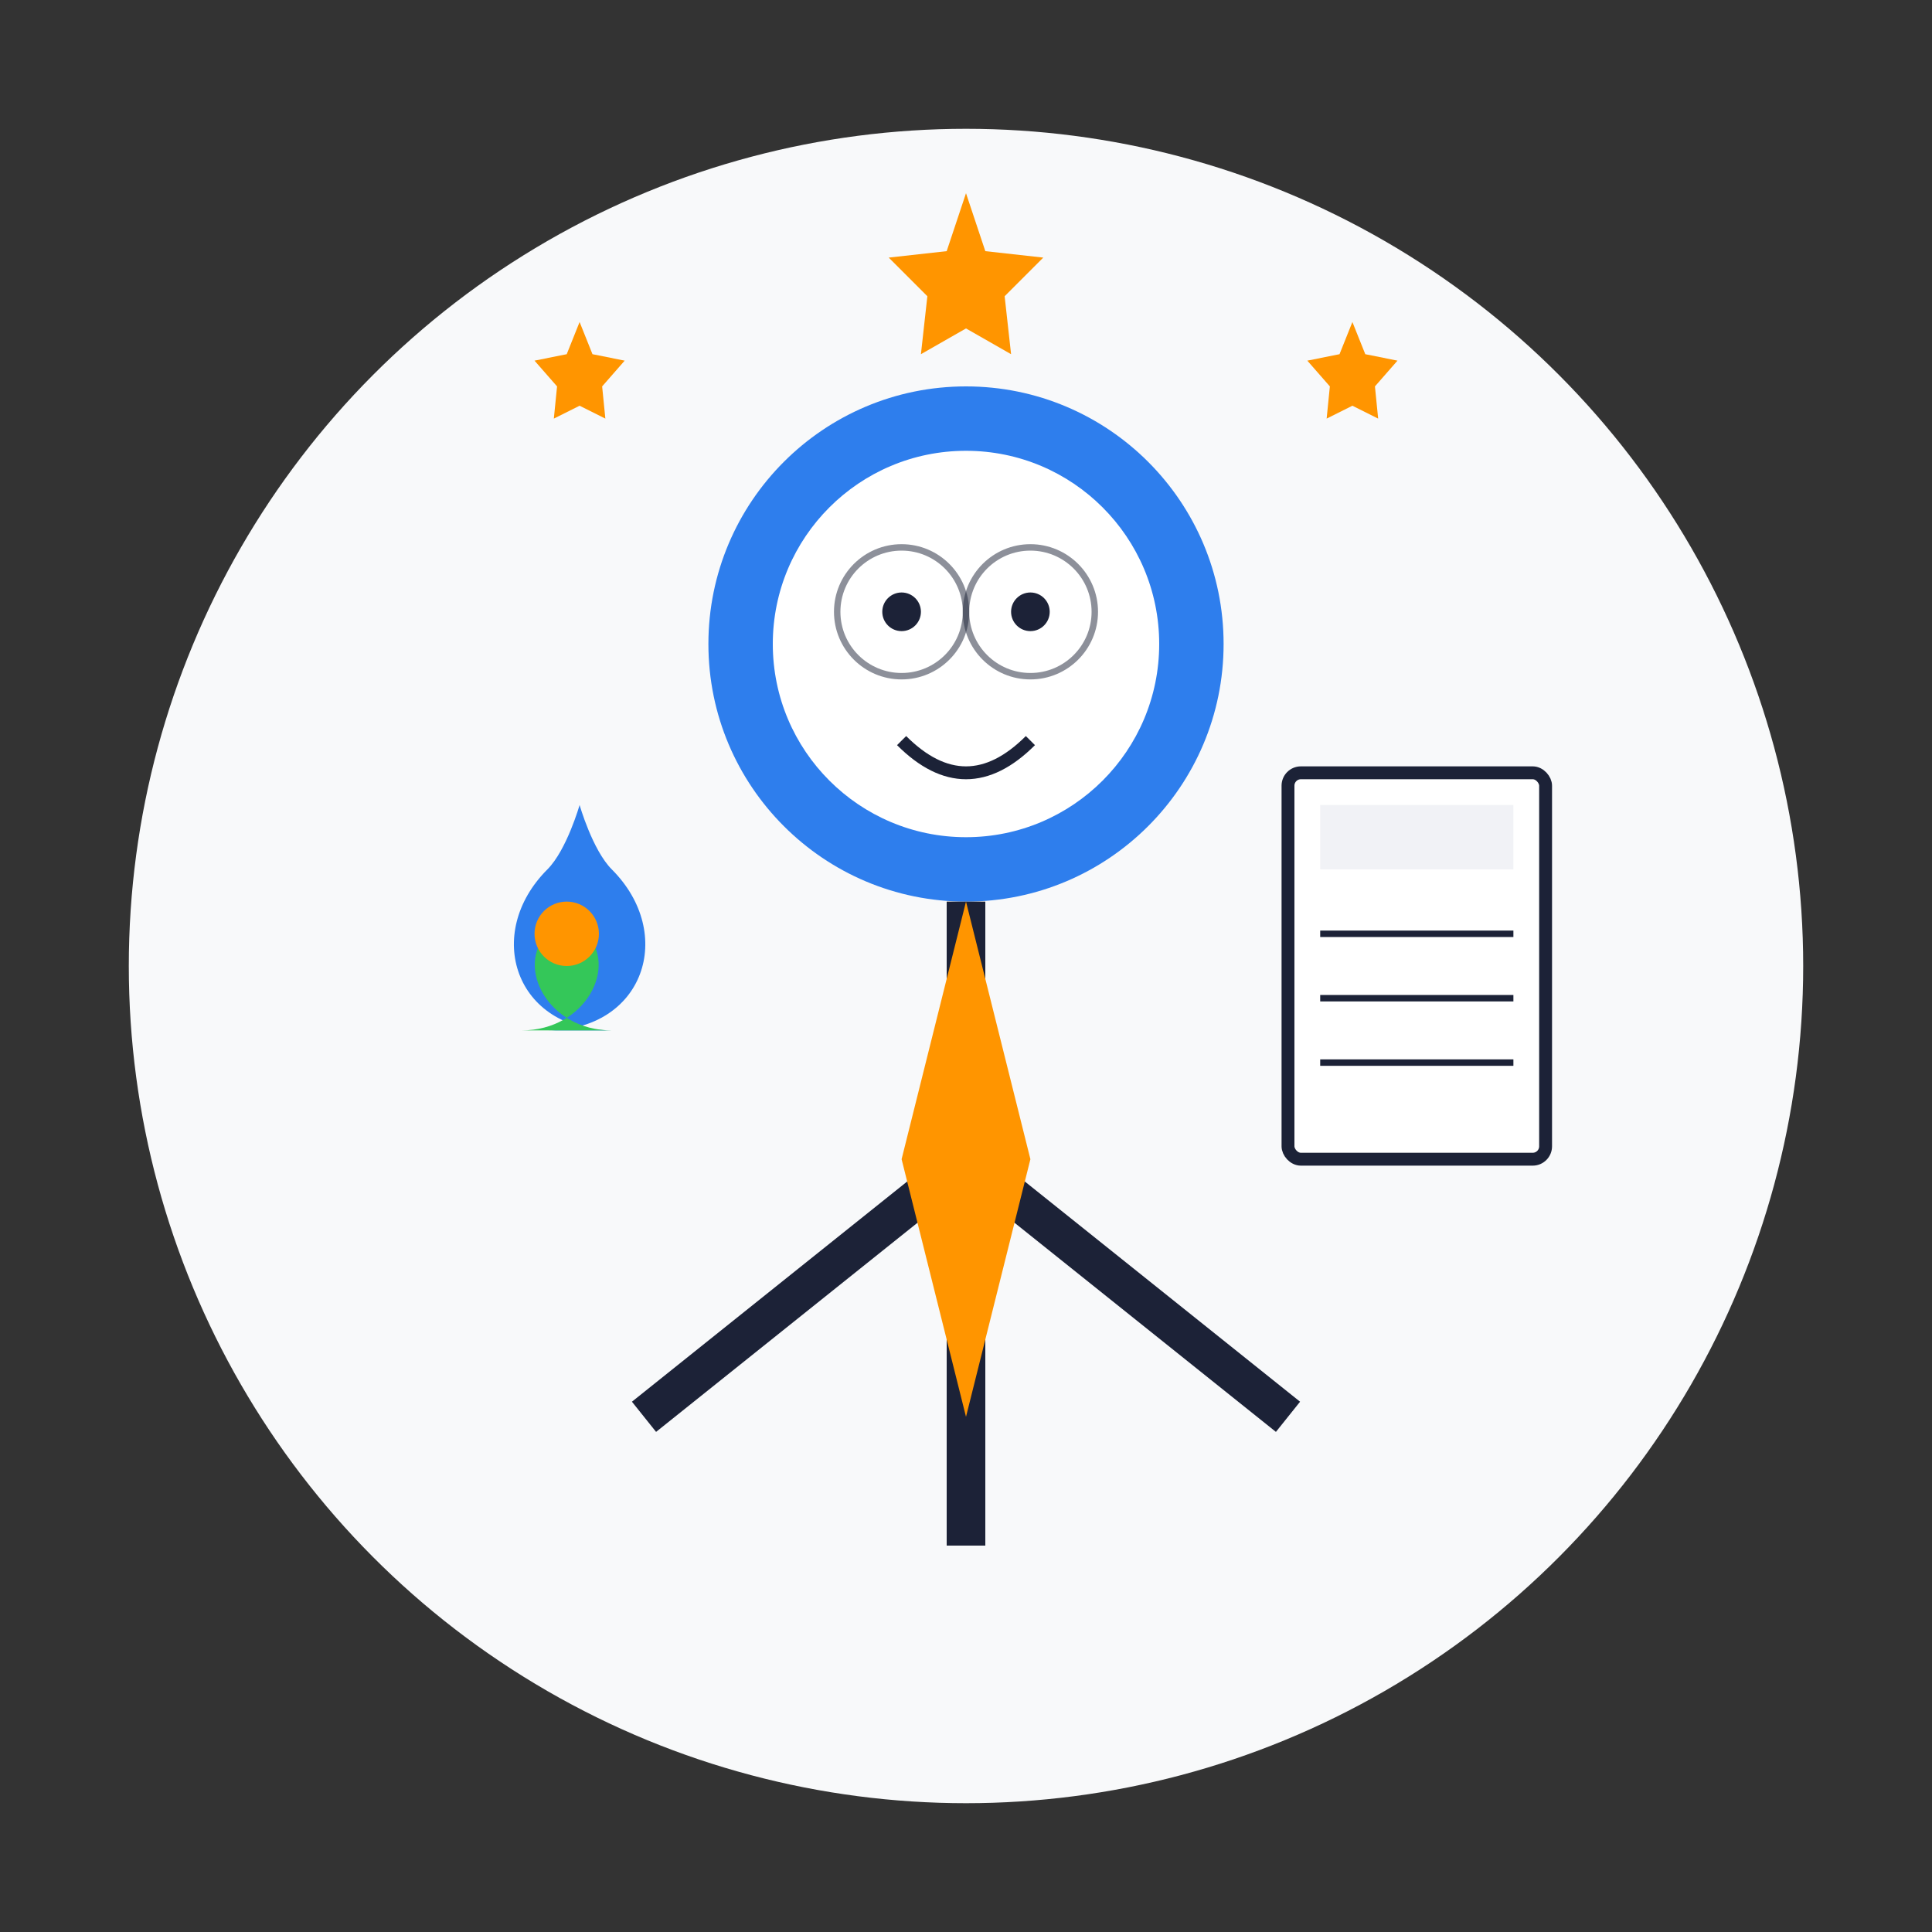<svg xmlns="http://www.w3.org/2000/svg" width="300" height="300" viewBox="0 0 300 300">
  <rect x="0" y="0" width="300" height="300" fill="#333333" stroke="none"/>
  <!-- Background -->
  <circle cx="150" cy="150" r="130" fill="#f8f9fa" />
  
  <!-- Person outline -->
  <circle cx="150" cy="100" r="40" fill="#2e7eed" />
  <path d="M150,140 L150,240" stroke="#1c2237" stroke-width="6" />
  <path d="M150,180 L100,220" stroke="#1c2237" stroke-width="6" />
  <path d="M150,180 L200,220" stroke="#1c2237" stroke-width="6" />
  
  <!-- Face -->
  <circle cx="150" cy="100" r="30" fill="#ffffff" />
  <circle cx="140" cy="95" r="3" fill="#1c2237" />
  <circle cx="160" cy="95" r="3" fill="#1c2237" />
  <path d="M140,115 Q150,125 160,115" fill="none" stroke="#1c2237" stroke-width="2" />
  
  <!-- Tie -->
  <path d="M150,140 L140,180 L150,220 L160,180 L150,140 Z" fill="#ff9500" />
  
  <!-- Clipboard -->
  <g transform="translate(200, 120)">
    <rect x="0" y="0" width="40" height="60" rx="2" ry="2" fill="#ffffff" stroke="#1c2237" stroke-width="2" />
    <rect x="5" y="5" width="30" height="10" fill="#f1f2f6" />
    <line x1="5" y1="25" x2="35" y2="25" stroke="#1c2237" stroke-width="1" />
    <line x1="5" y1="35" x2="35" y2="35" stroke="#1c2237" stroke-width="1" />
    <line x1="5" y1="45" x2="35" y2="45" stroke="#1c2237" stroke-width="1" />
  </g>
  
  <!-- Gas flame logo -->
  <g transform="translate(70, 120)">
    <path d="M25,40 C10,40 5,25 15,15 C18,12 20,5 20,5 C20,5 22,12 25,15 C35,25 30,40 15,40" fill="#2e7eed" />
    <path d="M25,40 C15,40 10,30 15,25 C17,23 18,20 18,20 C18,20 19,23 21,25 C26,30 21,40 11,40" fill="#34c759" />
    <circle cx="18" cy="25" r="5" fill="#ff9500" />
  </g>
  
  <!-- Glasses -->
  <circle cx="140" cy="95" r="10" fill="none" stroke="#1c2237" stroke-width="1" opacity="0.5" />
  <circle cx="160" cy="95" r="10" fill="none" stroke="#1c2237" stroke-width="1" opacity="0.5" />
  <line x1="150" y1="95" x2="150" y2="95" stroke="#1c2237" stroke-width="1" opacity="0.5" />
  
  <!-- Stars for expertise -->
  <g transform="translate(90, 50)">
    <path d="M0,0 L2,5 L7,6 L3.5,10 L4,15 L0,13 L-4,15 L-3.5,10 L-7,6 L-2,5 Z" fill="#ff9500" />
  </g>
  <g transform="translate(210, 50)">
    <path d="M0,0 L2,5 L7,6 L3.5,10 L4,15 L0,13 L-4,15 L-3.5,10 L-7,6 L-2,5 Z" fill="#ff9500" />
  </g>
  <g transform="translate(150, 30)">
    <path d="M0,0 L3,9 L12,10 L6,16 L7,25 L0,21 L-7,25 L-6,16 L-12,10 L-3,9 Z" fill="#ff9500" />
  </g>
</svg>